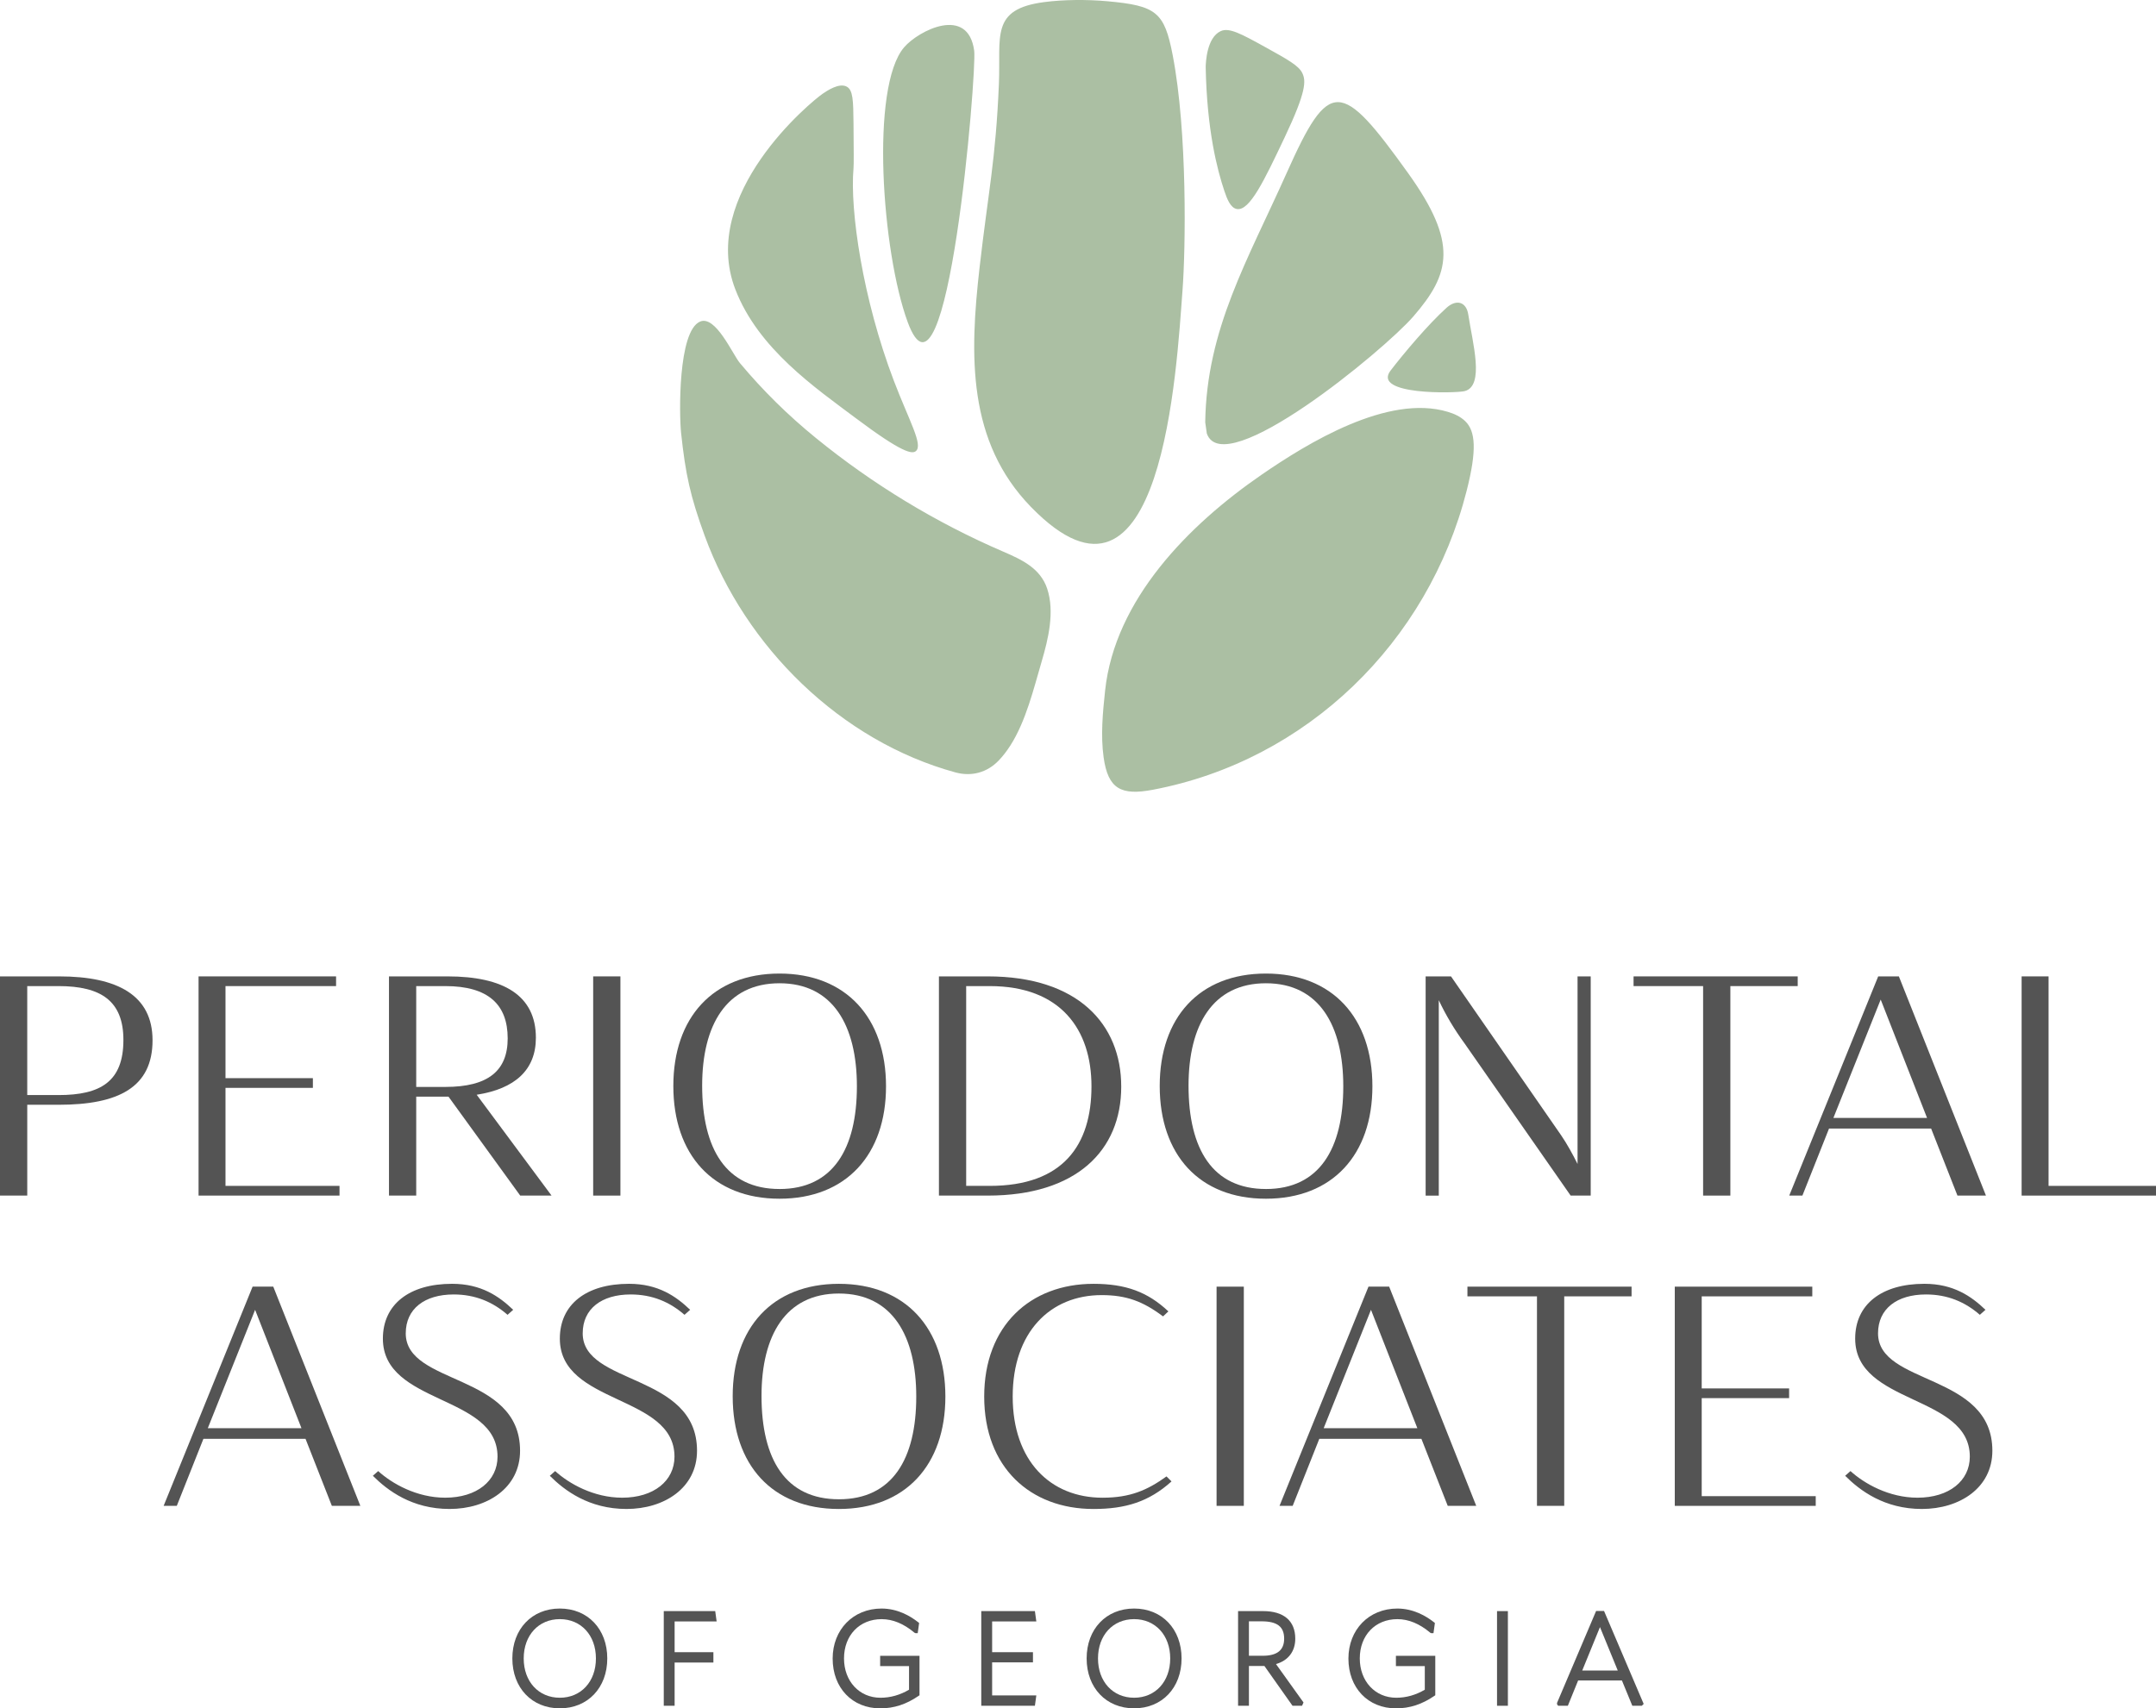 <?xml version="1.0" encoding="UTF-8"?><svg id="Layer_2" xmlns="http://www.w3.org/2000/svg" viewBox="0 0 201.179 159.446"><g id="Components"><g id="d307e1df-3628-4c4d-b06c-a0fd3361d8ef_1"><path d="M0,91.13h5.524c5.466,0,8.71,1.783,8.71,5.962,0,4.384-3.157,6.021-8.768,6.021h-2.923v8.476H0v-20.459ZM2.542,92.036v10.171h2.923c3.916,0,6.05-1.257,6.05-5.144,0-3.654-2.105-5.027-6.05-5.027h-2.923Z" style="fill:#545454;"/><path d="M18.528,91.13h12.831v.906h-10.318v8.593h8.155v.906h-8.155v9.148h10.639v.906h-13.152v-20.459Z" style="fill:#545454;"/><path d="M36.296,91.13h5.466c5.231,0,8.242,1.783,8.242,5.728,0,3.01-1.958,4.764-5.524,5.319l6.985,9.411h-2.923l-6.694-9.236h-3.01v9.236h-2.542v-20.459ZM38.838,92.036v9.411h2.718c3.975,0,5.817-1.491,5.817-4.53,0-3.157-1.812-4.881-5.817-4.881h-2.718Z" style="fill:#545454;"/><path d="M55.35,91.13h2.542v20.459h-2.542v-20.459Z" style="fill:#545454;"/><path d="M72.738,111.881c-6.225,0-9.908-4.121-9.908-10.522,0-6.372,3.682-10.493,9.908-10.493s9.938,4.15,9.938,10.522-3.712,10.493-9.938,10.493ZM72.738,110.975c4.998,0,7.22-3.77,7.22-9.587,0-5.641-2.222-9.616-7.22-9.616-4.968,0-7.219,3.916-7.219,9.557,0,5.933,2.251,9.645,7.219,9.645Z" style="fill:#545454;"/><path d="M87.613,91.13h4.559c8.389,0,12.451,4.442,12.451,10.288,0,5.963-4.179,10.171-12.451,10.171h-4.559v-20.459ZM90.155,92.036v18.647h2.193c6.868,0,9.499-3.829,9.499-9.294,0-5.29-2.864-9.353-9.499-9.353h-2.193Z" style="fill:#545454;"/><path d="M118.123,111.881c-6.225,0-9.908-4.121-9.908-10.522,0-6.372,3.682-10.493,9.908-10.493s9.938,4.15,9.938,10.522-3.712,10.493-9.938,10.493ZM118.123,110.975c4.998,0,7.22-3.77,7.22-9.587,0-5.641-2.222-9.616-7.22-9.616-4.968,0-7.219,3.916-7.219,9.557,0,5.933,2.251,9.645,7.219,9.645Z" style="fill:#545454;"/><path d="M135.394,91.13l10.289,14.848c.555.818,1.052,1.724,1.52,2.66v-17.507h1.228v20.459h-1.871l-9.879-14.175c-.964-1.315-1.783-2.689-2.426-4.063v18.238h-1.227v-20.459h2.367Z" style="fill:#545454;"/><path d="M158.919,92.036h-6.489v-.906h15.316v.906h-6.284v19.553h-2.543v-19.553Z" style="fill:#545454;"/><path d="M180.196,105.334h-9.528l-2.484,6.255h-1.228l8.301-20.459h1.929l8.125,20.459h-2.659l-2.456-6.255ZM171.077,104.341h8.739l-4.326-11.048-4.414,11.048Z" style="fill:#545454;"/><path d="M188.641,91.13h2.513v19.553h10.025v.906h-12.539v-20.459Z" style="fill:#545454;"/><path d="M28.509,134.292h-9.528l-2.484,6.254h-1.228l8.301-20.459h1.929l8.125,20.459h-2.659l-2.456-6.254ZM19.391,133.298h8.739l-4.326-11.048-4.414,11.048Z" style="fill:#545454;"/><path d="M37.86,124.442c0,4.881,10.668,3.683,10.668,10.96,0,3.478-3.069,5.436-6.576,5.436s-5.787-1.724-7.16-3.098l.497-.439c1.286,1.17,3.595,2.485,6.255,2.485,2.952,0,4.881-1.578,4.881-3.829,0-5.816-10.698-4.823-10.698-11.019,0-3.186,2.455-5.115,6.459-5.115,2.718,0,4.385,1.169,5.7,2.426l-.526.468c-1.373-1.198-3.01-1.9-5.027-1.9-2.718,0-4.472,1.344-4.472,3.624Z" style="fill:#545454;"/><path d="M54.372,124.442c0,4.881,10.668,3.683,10.668,10.96,0,3.478-3.069,5.436-6.576,5.436s-5.787-1.724-7.16-3.098l.497-.439c1.286,1.17,3.595,2.485,6.255,2.485,2.952,0,4.881-1.578,4.881-3.829,0-5.816-10.698-4.823-10.698-11.019,0-3.186,2.455-5.115,6.459-5.115,2.718,0,4.385,1.169,5.7,2.426l-.526.468c-1.373-1.198-3.01-1.9-5.027-1.9-2.718,0-4.472,1.344-4.472,3.624Z" style="fill:#545454;"/><path d="M78.277,140.839c-6.225,0-9.908-4.121-9.908-10.522,0-6.372,3.682-10.493,9.908-10.493s9.938,4.15,9.938,10.522-3.712,10.493-9.938,10.493ZM78.277,139.933c4.998,0,7.22-3.77,7.22-9.587,0-5.641-2.222-9.616-7.22-9.616-4.968,0-7.219,3.916-7.219,9.557,0,5.933,2.251,9.646,7.219,9.646Z" style="fill:#545454;"/><path d="M102.884,139.787c2.572,0,4.179-.702,5.963-1.988l.468.468c-2.105,1.9-4.297,2.572-7.278,2.572-5.904,0-10.2-3.887-10.2-10.493s4.296-10.522,10.2-10.522c3.01,0,5.057.76,6.986,2.572l-.497.468c-1.871-1.403-3.42-1.987-5.729-1.987-4.794,0-8.301,3.449-8.301,9.47,0,5.992,3.507,9.441,8.388,9.441Z" style="fill:#545454;"/><path d="M113.52,120.088h2.542v20.459h-2.542v-20.459Z" style="fill:#545454;"/><path d="M132.634,134.292h-9.528l-2.484,6.254h-1.228l8.301-20.459h1.929l8.125,20.459h-2.659l-2.456-6.254ZM123.515,133.298h8.739l-4.326-11.048-4.414,11.048Z" style="fill:#545454;"/><path d="M143.417,120.993h-6.489v-.906h15.316v.906h-6.284v19.553h-2.543v-19.553Z" style="fill:#545454;"/><path d="M156.276,120.088h12.831v.906h-10.318v8.593h8.155v.906h-8.155v9.149h10.639v.906h-13.152v-20.459Z" style="fill:#545454;"/><path d="M175.242,124.442c0,4.881,10.668,3.683,10.668,10.96,0,3.478-3.069,5.436-6.576,5.436s-5.788-1.724-7.161-3.098l.497-.439c1.286,1.17,3.595,2.485,6.255,2.485,2.952,0,4.881-1.578,4.881-3.829,0-5.816-10.698-4.823-10.698-11.019,0-3.186,2.455-5.115,6.459-5.115,2.718,0,4.385,1.169,5.7,2.426l-.526.468c-1.373-1.198-3.01-1.9-5.027-1.9-2.718,0-4.472,1.344-4.472,3.624Z" style="fill:#545454;"/><path d="M52.237,150.131c-2.608,0-4.429,1.915-4.429,4.657s1.821,4.657,4.429,4.657,4.429-1.915,4.429-4.657-1.821-4.657-4.429-4.657ZM52.237,158.456c-1.984,0-3.369-1.508-3.369-3.668s1.385-3.668,3.369-3.668,3.369,1.508,3.369,3.668-1.385,3.668-3.369,3.668Z" style="fill:#545454;"/><polygon points="66.87 151.336 66.738 150.371 61.937 150.371 61.937 159.206 62.95 159.206 62.95 155.169 66.568 155.169 66.568 154.204 62.95 154.204 62.95 151.336 66.87 151.336" style="fill:#545454;"/><path d="M82.128,155.505h2.695v2.202c-.843.497-1.738.75-2.662.75-1.973,0-3.405-1.542-3.405-3.668,0-2.16,1.444-3.668,3.512-3.668,1.035,0,2.065.425,3.06,1.264l.086.042h.219l.131-.948-.079-.063c-.737-.586-1.93-1.284-3.429-1.284-2.643,0-4.561,1.964-4.561,4.669,0,2.735,1.826,4.646,4.441,4.646,1.285,0,2.425-.372,3.587-1.169l.077-.053v-3.684h-3.673v.966Z" style="fill:#545454;"/><polygon points="96.7 151.336 96.568 150.371 91.564 150.371 91.564 159.206 96.568 159.206 96.7 158.241 92.577 158.241 92.577 155.157 96.387 155.157 96.387 154.204 92.577 154.204 92.577 151.336 96.7 151.336" style="fill:#545454;"/><path d="M105.825,150.131c-2.608,0-4.429,1.915-4.429,4.657s1.821,4.657,4.429,4.657,4.429-1.915,4.429-4.657-1.821-4.657-4.429-4.657ZM105.825,158.456c-1.984,0-3.369-1.508-3.369-3.668s1.385-3.668,3.369-3.668,3.369,1.508,3.369,3.668-1.385,3.668-3.369,3.668Z" style="fill:#545454;"/><path d="M120.863,152.943c0-1.659-1.067-2.573-3.004-2.573h-2.333v8.835h1.013v-3.713h1.444l2.623,3.713h.89l.136-.306-2.567-3.584c1.147-.334,1.798-1.187,1.798-2.373ZM116.538,151.324h1.177c1.46,0,2.111.499,2.111,1.619,0,1.074-.655,1.596-2.003,1.596h-1.284v-3.215Z" style="fill:#545454;"/><path d="M130.255,155.505h2.695v2.202c-.843.497-1.738.75-2.662.75-1.973,0-3.405-1.542-3.405-3.668,0-2.16,1.444-3.668,3.512-3.668,1.035,0,2.065.425,3.06,1.264l.086.042h.219l.131-.948-.079-.063c-.737-.586-1.93-1.284-3.429-1.284-2.643,0-4.561,1.964-4.561,4.669,0,2.735,1.826,4.646,4.441,4.646,1.285,0,2.425-.372,3.587-1.169l.077-.053v-3.684h-3.673v.966Z" style="fill:#545454;"/><rect x="139.69" y="150.371" width="1.013" height="8.835" style="fill:#545454;"/><path d="M149.673,150.358h-.738l-3.639,8.565-.013.124.106.158h.909l.959-2.36h4.086l.97,2.36h.887l.173-.173-3.699-8.675ZM150.956,155.917h-3.316l1.05-2.57c.184-.443.404-.972.606-1.484l1.66,4.054Z" style="fill:#545454;"/><path d="M96.209,47.324c-5.939-6.106-5.749-14.103-4.801-22.382.816-7.129,1.499-9.96,1.801-17.105.189-4.459-.827-6.983,4.238-7.643,1.779-.232,3.95-.254,5.883-.078,4.568.415,5.317,1.002,6.094,5.026,1.393,7.213,1.204,18.173.92,21.921-.546,7.209-1.85,32.89-14.135,20.26h0ZM112.504,6.279c.009-.432.09-2.778,1.409-3.377.78-.354,1.911.256,4.143,1.491,2.088,1.155,3.132,1.733,3.464,2.429.342.717.404,1.677-1.654,6.016-1.901,4.009-3.263,6.881-4.454,6.67-.594-.105-.913-.935-1.163-1.679-.666-1.978-1.631-5.674-1.744-11.55ZM112.461,39.416c.122-8.704,3.968-15.138,7.605-23.282,3.966-8.883,5.054-8.729,11.331.031,4.67,6.517,3.952,9.381.467,13.391-2.727,3.137-17.653,15.467-19.255,10.902l-.147-1.041h0ZM134.968,28.735c.939-.848,1.862-.56,2.04.628.389,2.597,1.556,6.671-.35,7.144-.8.198-8.682.395-6.899-1.925,1.295-1.686,3.539-4.338,5.21-5.846ZM136.86,45.789c-3.596,14.171-14.934,25.204-29.285,27.922-2.939.557-4.182-.052-4.595-3.028-.284-2.05-.08-4.173.138-6.22.907-8.517,7.819-15.48,14.562-20.128,4.327-2.982,11.818-7.582,17.415-5.898.602.181,1.174.435,1.631.877.964.932,1.09,2.707.134,6.475ZM94.262,69.605c-.321.501-.677.966-1.077,1.382-1.08,1.124-2.536,1.514-4.035,1.104-10.692-2.924-19.599-11.684-23.398-22.095-1.336-3.662-1.788-5.724-2.199-9.595-.181-1.704-.3-9.497,1.769-10.385,1.452-.623,3.036,3.055,3.724,3.876,2.163,2.584,4.479,4.864,7.093,6.993,5.303,4.318,11.204,7.902,17.485,10.606,1.735.747,3.459,1.553,4.091,3.456.716,2.154.099,4.705-.52,6.806-.732,2.486-1.455,5.547-2.933,7.854ZM85.456,42.108c-.345.279-1.239.191-5.555-3.045-3.854-2.889-9.148-6.514-11.286-12.054-3.425-8.877,7.069-17.525,8.151-18.261.411-.279,1.55-1.054,2.256-.654.565.32.602,1.246.62,3.403.022,2.558.033,3.837,0,4.212-.345,3.92.853,12.182,3.756,19.806,1.439,3.779,2.769,6.016,2.057,6.593ZM84.693,30.047c-2.396-6.519-3.506-21.956-.323-25.639,1.354-1.567,5.965-3.921,6.534.33.257,1.919-2.506,35.397-6.212,25.309h0Z" style="fill:#abbfa3; fill-rule:evenodd;"/></g></g></svg>